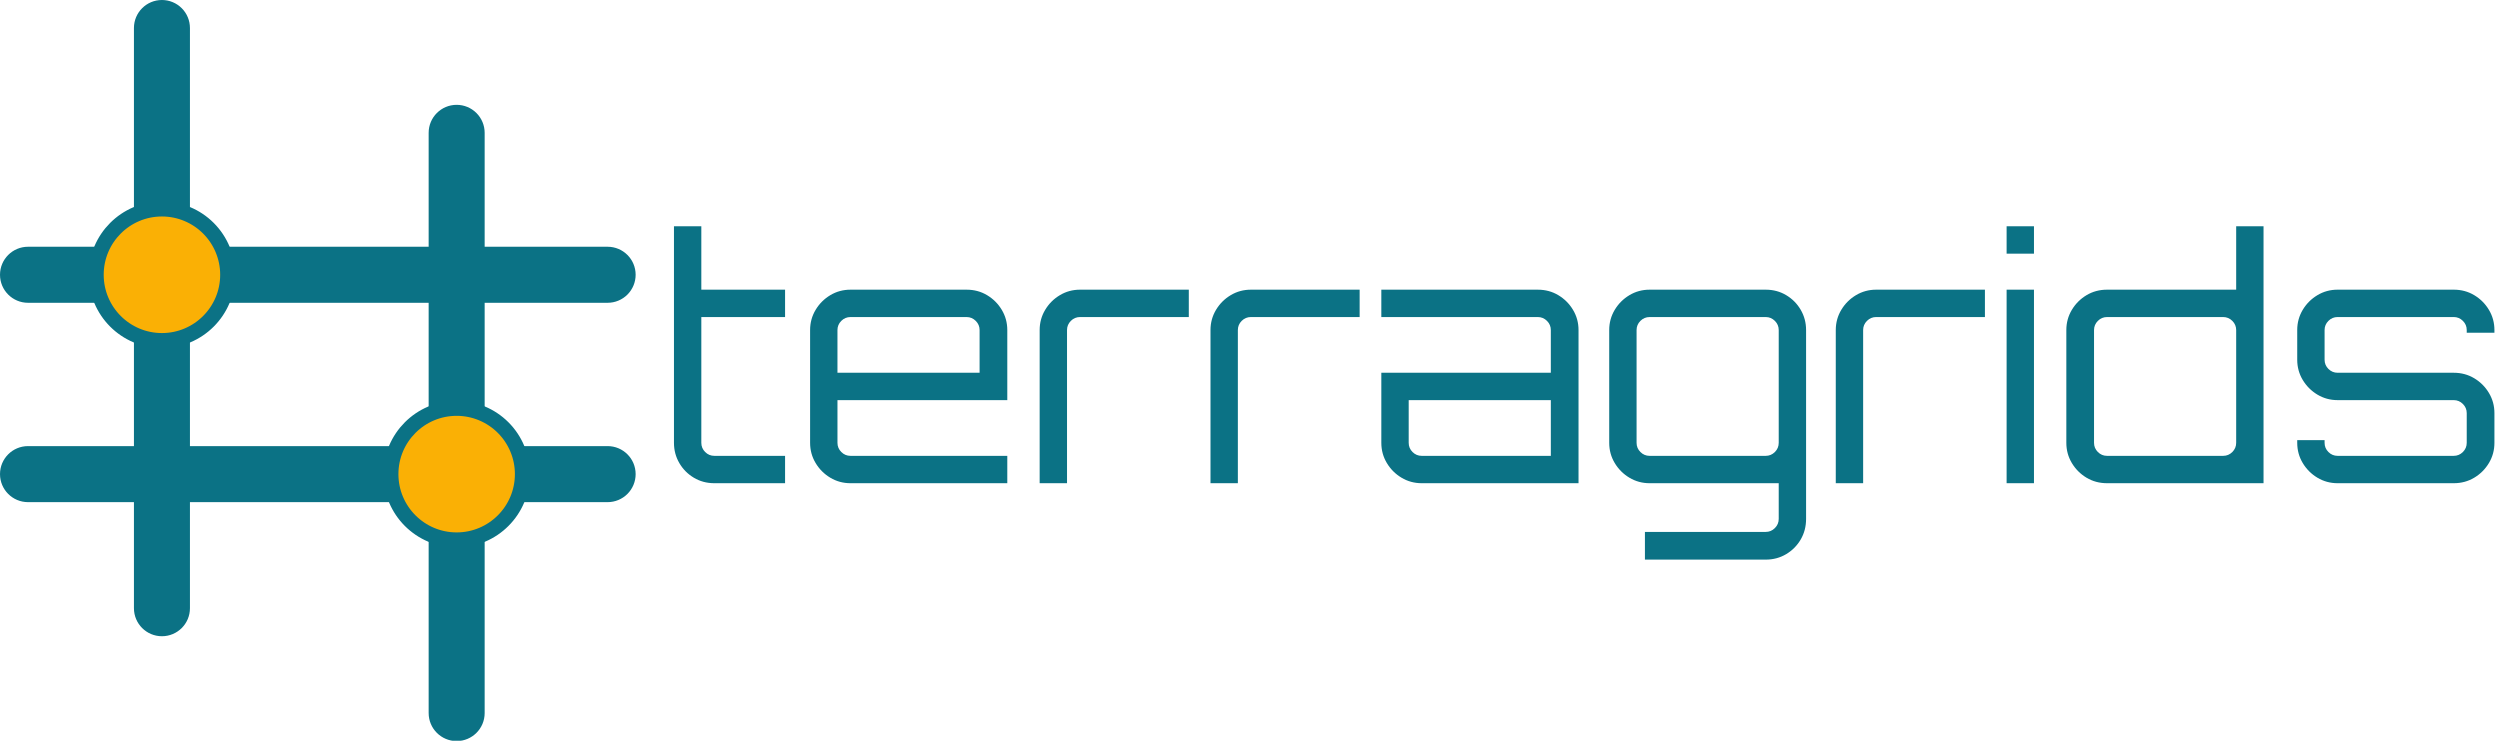 <svg version="1.1" viewBox="0.0 0.0 3996.0 1184.0" fill="none" stroke="none" stroke-linecap="square" stroke-miterlimit="10" xmlns:xlink="http://www.w3.org/1999/xlink" xmlns="http://www.w3.org/2000/svg"><clipPath id="p.0"><path d="m0 0l3996.0 0l0 1184.0l-3996.0 0l0 -1184.0z" clip-rule="nonzero"/></clipPath><g clip-path="url(#p.0)"><path fill="#000000" fill-opacity="0.0" d="m0 0l3996.0 0l0 1184.0l-3996.0 0z" fill-rule="evenodd"/><path fill="#0b7285" d="m214.088 44.756l0 0c0 -24.718 20.038 -44.756 44.756 -44.756l0 0l0 0c11.87 0 23.254 4.715 31.647 13.109c8.393 8.393 13.109 19.777 13.109 31.647l0 927.433c0 24.718 -20.038 44.756 -44.756 44.756l0 0l0 0c-24.718 0 -44.756 -20.038 -44.756 -44.756z" fill-rule="evenodd"/><path fill="#0b7285" d="m685.16 212.321l0 0c0 -24.718 20.038 -44.756 44.756 -44.756l0 0l0 0c11.87 0 23.254 4.715 31.647 13.109c8.393 8.393 13.109 19.777 13.109 31.647l0 927.433c0 24.718 -20.038 44.756 -44.756 44.756l0 0l0 0c-24.718 0 -44.756 -20.038 -44.756 -44.756z" fill-rule="evenodd"/><path fill="#0b7285" d="m971.213 713.052l0 0c24.735 0 44.787 20.052 44.787 44.787l0 0l0 0c0 11.878 -4.719 23.27 -13.118 31.669c-8.399 8.399 -19.791 13.118 -31.669 13.118l-926.425 0c-24.735 0 -44.787 -20.052 -44.787 -44.787l0 0l0 0c0 -24.735 20.052 -44.787 44.787 -44.787z" fill-rule="evenodd"/><path fill="#0b7285" d="m971.213 394.408l0 0c24.735 0 44.787 20.052 44.787 44.787l0 0l0 0c0 11.878 -4.719 23.27 -13.118 31.669c-8.399 8.399 -19.791 13.118 -31.669 13.118l-926.425 0c-24.735 0 -44.787 -20.052 -44.787 -44.787l0 0l0 0c0 -24.735 20.052 -44.787 44.787 -44.787z" fill-rule="evenodd"/><path fill="#fab005" d="m153.761 439.191l0 0c0 -58.081 47.049 -105.165 105.087 -105.165l0 0c27.871 0 54.6 11.08 74.307 30.802c19.708 19.722 30.779 46.472 30.779 74.363l0 0c0 58.081 -47.049 105.165 -105.087 105.165l0 0c-58.038 0 -105.087 -47.084 -105.087 -105.165z" fill-rule="evenodd"/><path stroke="#0b7285" stroke-width="24.0" stroke-linejoin="round" stroke-linecap="butt" d="m153.761 439.191l0 0c0 -58.081 47.049 -105.165 105.087 -105.165l0 0c27.871 0 54.6 11.08 74.307 30.802c19.708 19.722 30.779 46.472 30.779 74.363l0 0c0 58.081 -47.049 105.165 -105.087 105.165l0 0c-58.038 0 -105.087 -47.084 -105.087 -105.165z" fill-rule="evenodd"/><path fill="#fab005" d="m624.833 757.835l0 0c0 -58.081 47.049 -105.165 105.087 -105.165l0 0c27.871 0 54.6 11.08 74.307 30.802c19.708 19.722 30.779 46.471 30.779 74.363l0 0c0 58.081 -47.049 105.165 -105.087 105.165l0 0c-58.038 0 -105.087 -47.084 -105.087 -105.165z" fill-rule="evenodd"/><path stroke="#0b7285" stroke-width="24.0" stroke-linejoin="round" stroke-linecap="butt" d="m624.833 757.835l0 0c0 -58.081 47.049 -105.165 105.087 -105.165l0 0c27.871 0 54.6 11.08 74.307 30.802c19.708 19.722 30.779 46.471 30.779 74.363l0 0c0 58.081 -47.049 105.165 -105.087 105.165l0 0c-58.038 0 -105.087 -47.084 -105.087 -105.165z" fill-rule="evenodd"/><path fill="#000000" fill-opacity="0.0" d="m1040.0 251.357l3304.0 0l0 665.795l-3304.0 0z" fill-rule="evenodd"/><path fill="#0b7285" d="m1141.797 772.357q-18.125 0 -32.797 -8.797q-14.672 -8.797 -23.203 -23.469q-8.531 -14.672 -8.531 -32.266l0 -346.125l43.734 0l0 101.328l133.859 0l0 43.734l-133.859 0l0 201.062q0 8.531 6.125 14.672q6.141 6.125 14.672 6.125l113.062 0l0 43.734l-113.062 0l0 0zm217.602 0q-17.609 0 -32.281 -8.797q-14.656 -8.797 -23.453 -23.469q-8.797 -14.672 -8.797 -32.266l0 -180.266q0 -17.594 8.797 -32.266q8.797 -14.672 23.453 -23.469q14.672 -8.797 32.281 -8.797l185.594 0q18.141 0 32.797 8.797q14.672 8.797 23.469 23.469q8.797 14.672 8.797 32.266l0 112.0l-271.453 0l0 68.266q0 8.531 6.125 14.672q6.141 6.125 14.672 6.125l250.656 0l0 43.734l-250.656 0l0 0zm-20.797 -176.531l227.188 0l0 -68.266q0 -8.531 -6.141 -14.656q-6.125 -6.141 -14.656 -6.141l-185.594 0q-8.531 0 -14.672 6.141q-6.125 6.125 -6.125 14.656l0 68.266zm323.193 176.531l0 0l0 -244.797q0 -17.594 8.797 -32.266q8.797 -14.672 23.469 -23.469q14.672 -8.797 32.266 -8.797l173.859 0l0 43.734l-173.859 0q-8.531 0 -14.672 6.141q-6.125 6.125 -6.125 14.656l0 244.797l-43.734 0zm273.064 0l0 0l0 -244.797q0 -17.594 8.797 -32.266q8.797 -14.672 23.469 -23.469q14.672 -8.797 32.266 -8.797l173.859 0l0 43.734l-173.859 0q-8.531 0 -14.672 6.141q-6.125 6.125 -6.125 14.656l0 244.797l-43.734 0zm337.595 0q-17.594 0 -32.266 -8.797q-14.672 -8.797 -23.469 -23.469q-8.797 -14.672 -8.797 -32.266l0 -112.0l270.922 0l0 -68.266q0 -8.531 -6.141 -14.656q-6.125 -6.141 -14.656 -6.141l-250.125 0l0 -43.734l250.125 0q18.141 0 32.797 8.797q14.672 8.797 23.469 23.469q8.812 14.672 8.812 32.266l0 244.797l-250.672 0zm0 -43.734l206.391 0l0 -89.062l-227.188 0l0 68.266q0 8.531 6.125 14.672q6.141 6.125 14.672 6.125zm356.801 165.859l0 0l0 -44.266l193.062 0q8.531 0 14.656 -6.141q6.141 -6.125 6.141 -14.656l0 -57.062l-206.391 0q-17.609 0 -32.281 -8.797q-14.656 -8.797 -23.469 -23.469q-8.797 -14.672 -8.797 -32.266l0 -180.266q0 -17.594 8.797 -32.266q8.812 -14.672 23.469 -23.469q14.672 -8.797 32.281 -8.797l185.594 0q18.125 0 32.797 8.797q14.672 8.797 23.203 23.469q8.531 14.672 8.531 32.266l0 301.859q0 18.141 -8.531 32.797q-8.531 14.672 -23.203 23.469q-14.672 8.797 -32.797 8.797l-193.062 0zm7.469 -165.859l185.594 0q8.531 0 14.656 -6.125q6.141 -6.141 6.141 -14.672l0 -180.266q0 -8.531 -6.141 -14.656q-6.125 -6.141 -14.656 -6.141l-185.594 0q-8.547 0 -14.688 6.141q-6.125 6.125 -6.125 14.656l0 180.266q0 8.531 6.125 14.672q6.141 6.125 14.688 6.125zm297.591 43.734l0 0l0 -244.797q0 -17.594 8.797 -32.266q8.797 -14.672 23.469 -23.469q14.672 -8.797 32.266 -8.797l173.859 0l0 43.734l-173.859 0q-8.531 0 -14.672 6.141q-6.125 6.125 -6.125 14.656l0 244.797l-43.734 0zm273.064 0l0 0l0 -309.328l43.734 0l0 309.328l-43.734 0zm0 -366.937l0 0l0 -43.719l43.734 0l0 43.719l-43.734 0zm160.526 366.937q-18.125 0 -32.797 -8.797q-14.672 -8.797 -23.469 -23.469q-8.797 -14.672 -8.797 -32.266l0 -180.266q0 -17.594 8.797 -32.266q8.797 -14.672 23.469 -23.469q14.672 -8.797 32.797 -8.797l206.406 0l0 -101.328l43.734 0l0 410.656l-250.141 0l0 0zm0 -43.734l185.609 0q8.531 0 14.656 -6.125q6.141 -6.141 6.141 -14.672l0 -180.266q0 -8.531 -6.141 -14.656q-6.125 -6.141 -14.656 -6.141l-185.609 0q-8.531 0 -14.672 6.141q-6.125 6.125 -6.125 14.656l0 180.266q0 8.531 6.125 14.672q6.141 6.125 14.672 6.125zm368.527 43.734q-17.594 0 -32.266 -8.797q-14.656 -8.797 -23.469 -23.469q-8.797 -14.672 -8.797 -32.266l0 -4.266l43.734 0l0 4.266q0 8.531 6.125 14.672q6.141 6.125 14.672 6.125l185.609 0q8.531 0 14.656 -6.125q6.141 -6.141 6.141 -14.672l0 -47.469q0 -8.531 -6.141 -14.656q-6.125 -6.141 -14.656 -6.141l-185.609 0q-17.594 0 -32.266 -8.797q-14.656 -8.812 -23.469 -23.469q-8.797 -14.672 -8.797 -32.266l0 -47.469q0 -17.594 8.797 -32.266q8.812 -14.672 23.469 -23.469q14.672 -8.797 32.266 -8.797l185.609 0q18.125 0 32.797 8.797q14.672 8.797 23.469 23.469q8.797 14.672 8.797 32.266l0 4.266l-44.266 0l0 -4.266q0 -8.531 -6.141 -14.656q-6.125 -6.141 -14.656 -6.141l-185.609 0q-8.531 0 -14.672 6.141q-6.125 6.125 -6.125 14.656l0 47.469q0 8.531 6.125 14.672q6.141 6.125 14.672 6.125l185.609 0q18.125 0 32.797 8.797q14.672 8.797 23.469 23.469q8.797 14.672 8.797 32.266l0 47.469q0 17.594 -8.797 32.266q-8.797 14.672 -23.469 23.469q-14.672 8.797 -32.797 8.797l-185.609 0l0 0z" fill-rule="nonzero"/></g></svg>